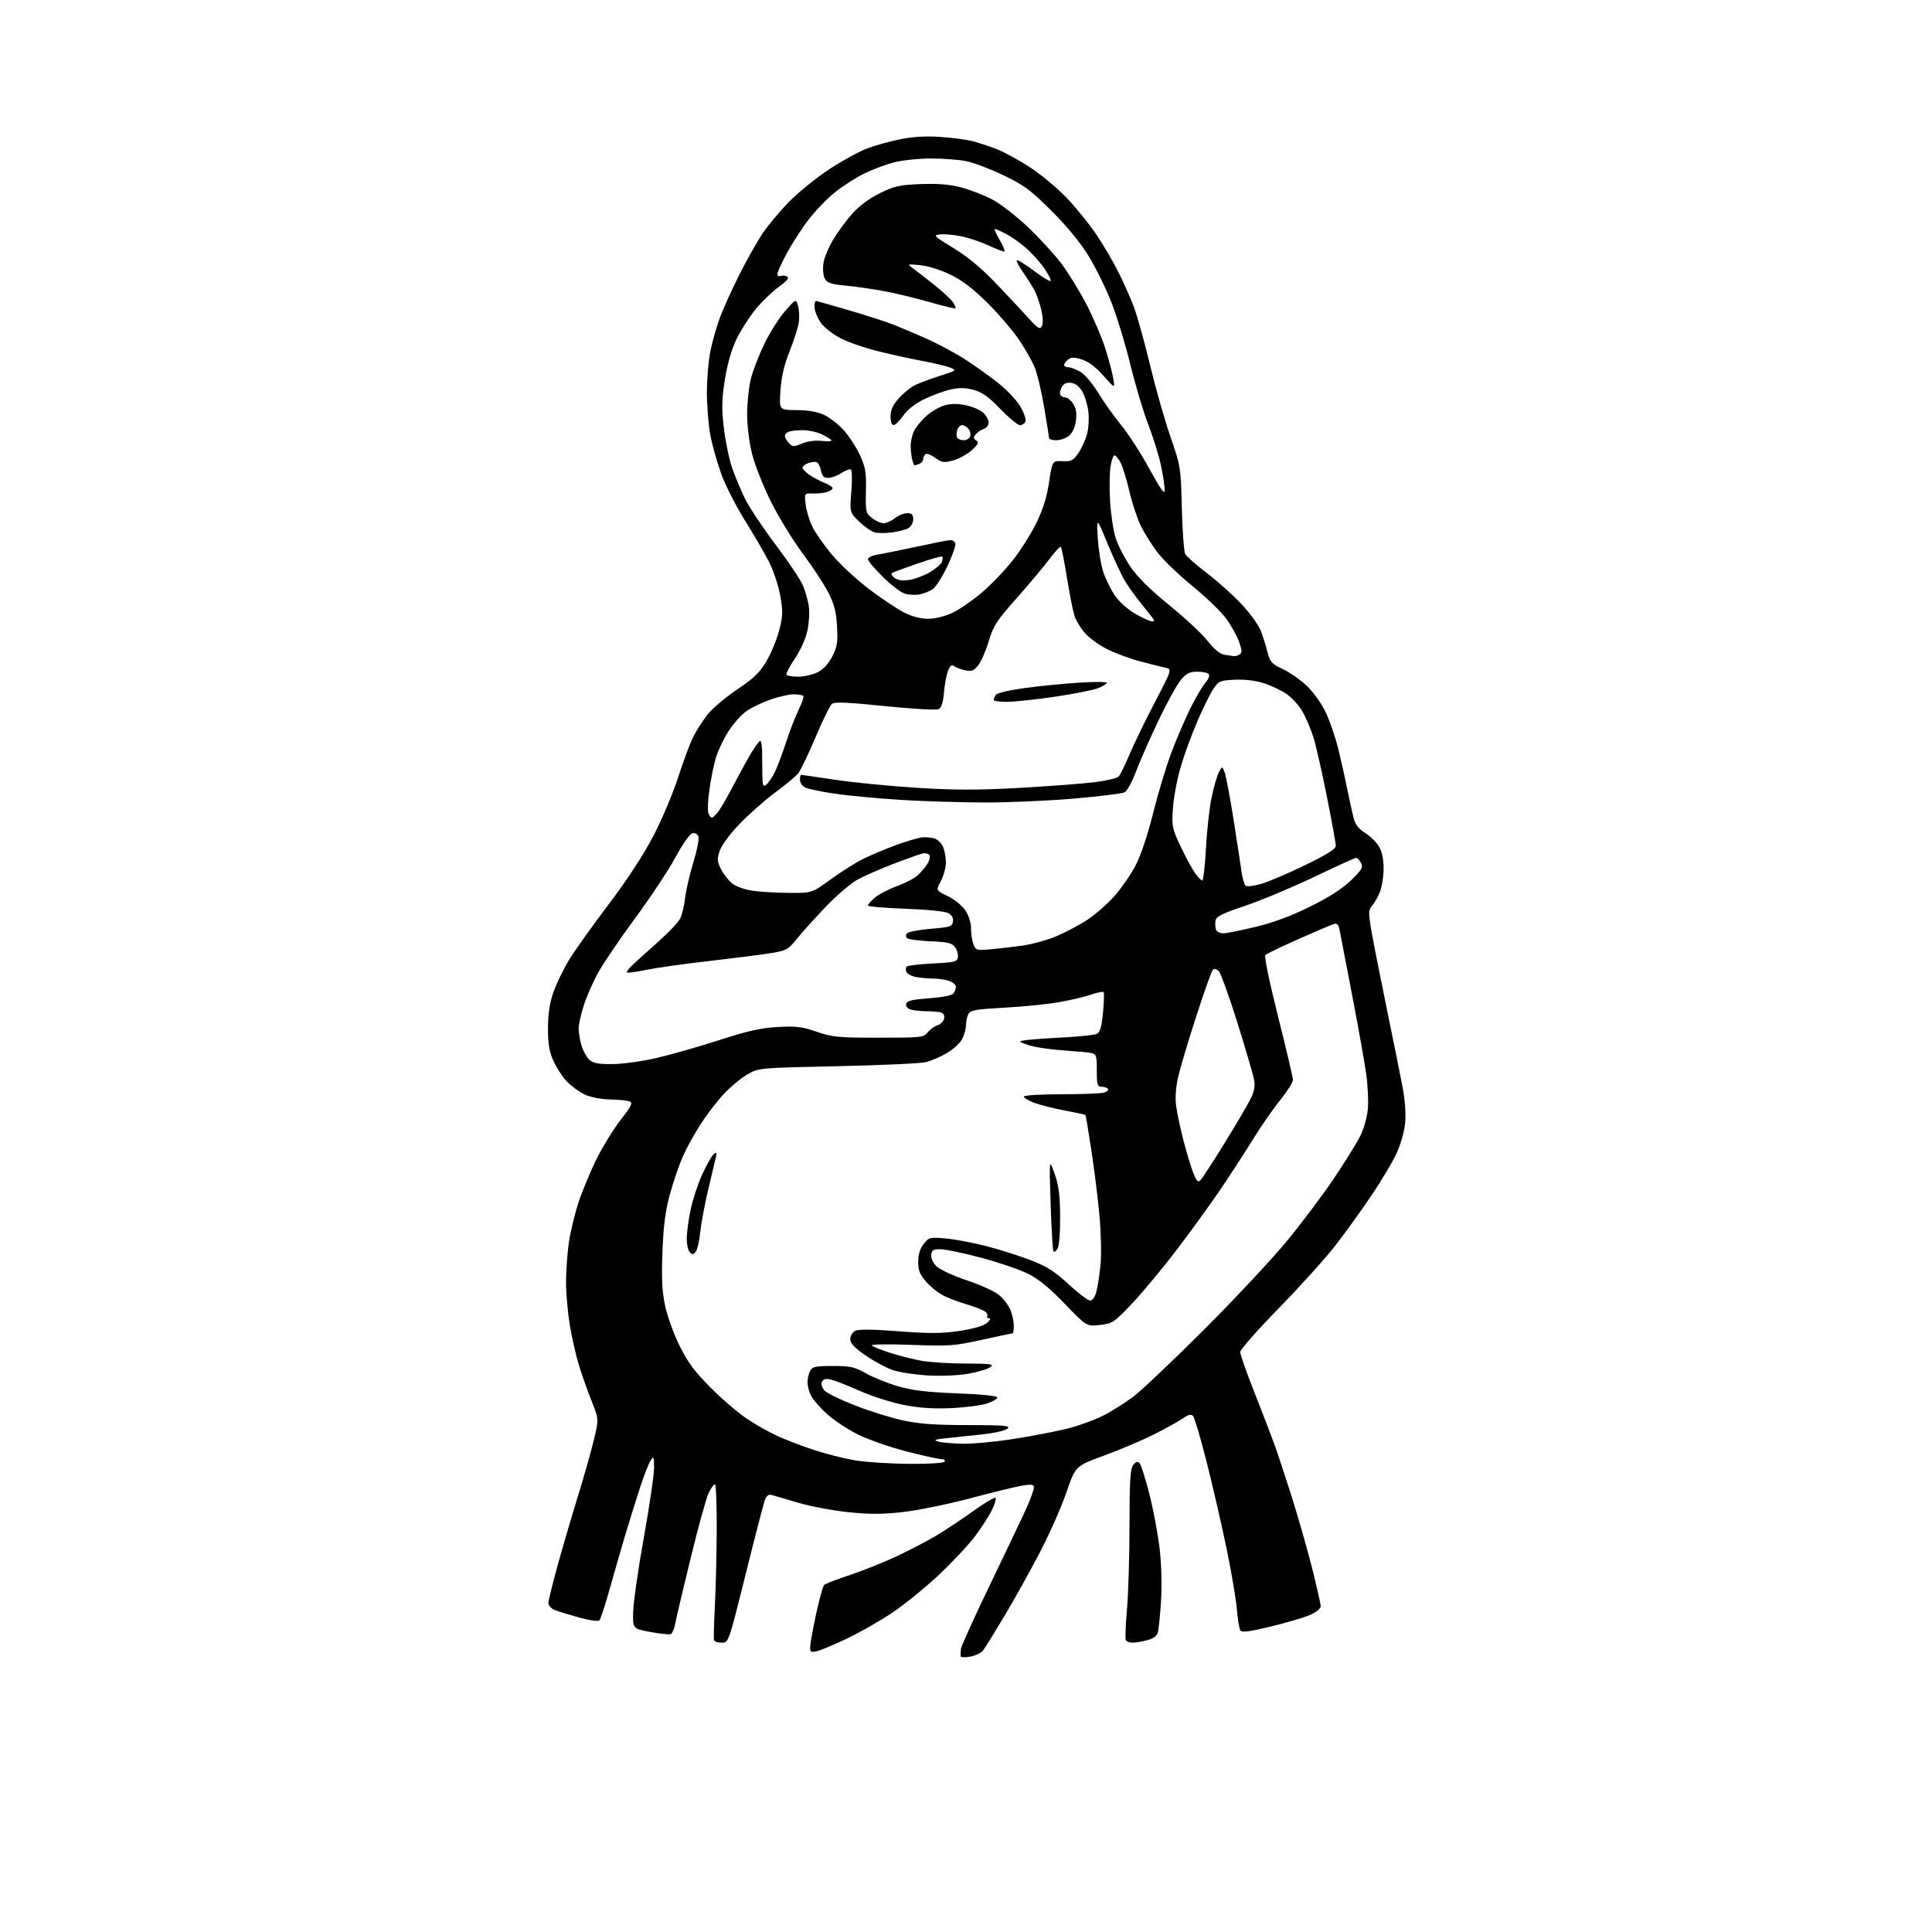 <?xml version="1.0" encoding="UTF-8" standalone="no"?>
<svg 
  version="1.1" 
  xmlns="http://www.w3.org/2000/svg" 
  xmlns:xlink="http://www.w3.org/1999/xlink" 
  xmlns:svg="http://www.w3.org/2000/svg"
  xmlns:rdf="http://www.w3.org/1999/02/22-rdf-syntax-ns#"
  xmlns:cc="http://creativecommons.org/ns#"
  xmlns:dc="http://purl.org/dc/elements/1.1/"
  viewBox="0 0 768 768"
  width="768"
  height="768"
>
<style>svg {background-color: white; }</style>"
<path stroke="none" fill="black" fill-rule="evenodd" d="M385.70,658.53C383.67,658.91 381.95,658.84 381.88,658.36C381.82,657.89 381.86,656.60 381.97,655.50C382.07,654.40 387.49,642.48 394.00,629.00C400.51,615.52 406.99,601.86 408.42,598.63C409.84,595.39 411.00,592.09 411.00,591.29C411.00,590.13 410.11,589.96 406.75,590.48C404.41,590.83 395.07,593.10 386.00,595.52C376.93,597.93 364.70,600.43 358.83,601.08C350.70,601.98 345.52,601.98 337.08,601.10C330.99,600.46 322.07,598.78 317.25,597.35C312.44,595.93 307.72,594.55 306.76,594.27C305.59,593.93 304.72,594.54 304.11,596.14C303.60,597.44 300.14,610.76 296.41,625.75C289.63,653.00 289.63,653.00 286.90,653.00C285.40,653.00 284.02,652.56 283.83,652.01C283.65,651.47 283.79,645.51 284.16,638.76C284.52,632.02 284.85,618.29 284.91,608.25C284.96,598.21 284.63,590.00 284.19,590.00C283.74,590.00 282.61,591.59 281.68,593.54C280.75,595.49 277.55,607.07 274.57,619.29C271.58,631.51 268.82,643.22 268.44,645.33C268.06,647.44 267.24,649.35 266.62,649.59C266.01,649.82 262.35,649.44 258.50,648.73C251.50,647.44 251.50,647.44 251.71,640.47C251.83,636.64 253.74,623.39 255.96,611.04C258.18,598.69 260.00,586.33 260.00,583.57C260.00,579.05 259.87,578.75 258.65,580.53C257.90,581.61 255.91,586.77 254.21,592.00C252.52,597.23 249.93,605.55 248.45,610.50C246.98,615.45 244.27,624.86 242.43,631.40C240.60,637.95 238.72,643.68 238.26,644.14C237.79,644.61 234.26,644.11 230.41,643.05C226.56,641.98 222.19,640.64 220.71,640.08C219.17,639.49 218.00,638.28 218.00,637.27C218.00,636.30 219.62,629.65 221.60,622.50C223.57,615.35 227.20,602.98 229.66,595.00C232.12,587.02 235.01,576.82 236.09,572.33C238.04,564.15 238.04,564.15 235.13,556.83C233.53,552.80 231.26,546.38 230.09,542.56C228.91,538.74 227.29,531.54 226.48,526.56C225.67,521.58 225.01,514.05 225.00,509.82C225.00,505.60 225.48,498.62 226.07,494.32C226.66,490.02 228.44,482.59 230.03,477.80C231.62,473.02 234.92,465.15 237.35,460.30C239.79,455.46 244.06,448.57 246.84,445.00C251.13,439.48 251.64,438.40 250.20,437.82C249.27,437.45 245.80,437.10 242.50,437.05C238.94,436.99 234.87,436.20 232.50,435.10C230.30,434.08 227.06,431.73 225.30,429.87C223.54,428.02 221.13,424.31 219.95,421.63C218.31,417.92 217.81,414.83 217.83,408.63C217.85,403.02 218.51,398.65 219.96,394.51C221.11,391.21 223.81,385.59 225.94,382.01C228.08,378.43 235.15,368.47 241.66,359.87C249.23,349.88 255.73,339.95 259.69,332.37C263.09,325.84 267.54,315.32 269.57,309.00C271.60,302.68 274.28,295.48 275.53,293.00C276.78,290.52 279.31,286.55 281.15,284.17C282.99,281.79 288.31,277.27 292.96,274.13C299.73,269.56 302.07,267.30 304.72,262.77C306.54,259.65 308.79,254.19 309.73,250.62C311.20,245.02 311.26,243.17 310.21,237.03C309.54,233.13 307.59,227.14 305.88,223.72C304.16,220.30 299.83,212.83 296.26,207.11C292.68,201.40 288.42,193.08 286.79,188.61C285.16,184.15 283.19,177.20 282.41,173.16C281.64,169.13 281.00,161.39 281.00,155.98C281.00,150.56 281.66,143.01 282.46,139.20C283.26,135.39 285.00,129.40 286.32,125.88C287.64,122.37 291.10,114.78 294.00,109.00C296.90,103.22 301.07,95.85 303.27,92.61C305.47,89.36 310.25,83.69 313.89,79.99C317.52,76.30 324.66,70.54 329.75,67.21C334.84,63.87 341.59,60.17 344.75,58.98C347.91,57.80 353.88,56.15 358.00,55.33C363.09,54.32 368.22,54.03 373.98,54.44C378.65,54.78 384.27,55.51 386.48,56.07C388.69,56.64 392.98,58.04 396.00,59.20C399.02,60.36 405.14,63.69 409.59,66.61C414.03,69.52 420.64,75.06 424.27,78.91C427.90,82.76 433.09,89.19 435.80,93.20C438.51,97.22 442.42,103.88 444.50,108.00C446.58,112.12 449.38,118.42 450.73,122.00C452.07,125.58 454.95,135.93 457.13,145.00C459.30,154.07 462.95,166.90 465.23,173.50C469.32,185.32 469.39,185.74 469.80,202.00C470.03,211.07 470.63,219.27 471.13,220.22C471.63,221.17 475.52,224.59 479.77,227.82C484.02,231.06 490.26,236.66 493.63,240.27C497.13,244.00 500.45,248.69 501.35,251.16C502.22,253.55 503.39,257.33 503.96,259.58C504.85,263.13 505.62,263.95 509.99,266.00C512.74,267.29 517.06,270.32 519.58,272.73C522.17,275.21 525.42,279.82 527.06,283.31C528.65,286.71 530.84,293.10 531.93,297.50C533.01,301.90 534.63,309.10 535.51,313.50C536.40,317.90 537.55,323.16 538.08,325.18C538.76,327.77 540.10,329.52 542.62,331.08C544.59,332.29 547.06,334.69 548.10,336.40C549.38,338.49 549.99,341.37 550.00,345.28C550.00,348.46 549.31,352.72 548.46,354.75C547.62,356.77 546.22,359.20 545.36,360.15C544.00,361.66 543.96,362.83 545.01,369.19C545.68,373.21 548.45,387.30 551.17,400.50C553.89,413.70 556.79,428.10 557.62,432.50C558.54,437.34 558.91,442.86 558.56,446.47C558.23,449.87 556.75,455.07 555.11,458.57C553.54,461.94 549.10,469.38 545.25,475.10C541.41,480.82 534.96,489.77 530.92,494.99C526.88,500.20 516.69,511.50 508.29,520.09C499.88,528.68 493.00,536.50 493.00,537.46C493.00,538.42 495.52,545.57 498.59,553.35C501.67,561.13 505.24,570.42 506.54,574.00C507.84,577.58 510.96,587.02 513.49,595.00C516.01,602.98 519.63,615.66 521.54,623.20C523.44,630.73 525.00,637.62 525.00,638.51C525.00,639.44 523.22,640.89 520.75,641.97C518.41,643.00 511.39,645.06 505.15,646.57C496.41,648.68 493.63,649.02 493.04,648.07C492.62,647.39 492.01,643.59 491.67,639.63C491.34,635.67 489.49,624.80 487.56,615.47C485.63,606.14 482.08,590.71 479.67,581.19C477.26,571.67 474.80,563.40 474.22,562.82C473.47,562.07 472.33,562.34 470.33,563.75C468.77,564.85 463.68,567.69 459.00,570.06C454.32,572.43 445.32,576.26 439.00,578.57C427.50,582.78 427.50,582.78 423.96,593.14C422.02,598.84 417.27,609.58 413.41,617.00C409.54,624.42 403.16,635.90 399.21,642.50C395.27,649.10 391.45,655.25 390.72,656.17C389.99,657.08 387.74,658.15 385.70,658.53zM324.75,656.37C322.36,656.95 322.01,656.74 322.04,654.77C322.06,653.52 323.12,647.64 324.39,641.69C325.67,635.75 327.11,630.51 327.61,630.04C328.10,629.57 332.77,627.77 338.00,626.03C343.23,624.30 351.69,620.90 356.82,618.47C361.94,616.05 368.92,612.40 372.32,610.36C375.72,608.32 382.24,603.99 386.81,600.72C391.38,597.45 395.40,595.07 395.75,595.41C396.09,595.76 395.45,597.95 394.31,600.27C393.18,602.60 390.14,607.30 387.56,610.73C384.97,614.16 378.50,621.06 373.18,626.07C367.86,631.08 359.52,637.84 354.66,641.10C349.80,644.36 341.70,648.98 336.66,651.37C331.62,653.75 326.26,656.01 324.75,656.37zM450.31,652.99C449.10,653.00 447.86,652.58 447.55,652.08C447.23,651.57 447.43,646.06 447.98,639.83C448.53,633.60 448.99,618.57 448.99,606.44C449.00,588.87 449.29,583.99 450.43,582.44C451.46,581.05 452.18,580.81 452.96,581.57C453.56,582.17 455.36,587.83 456.96,594.16C458.56,600.49 460.39,610.36 461.03,616.09C461.70,622.15 461.91,630.68 461.52,636.50C461.16,642.00 460.62,647.50 460.32,648.73C459.96,650.25 458.63,651.29 456.15,651.98C454.14,652.53 451.51,652.99 450.31,652.99zM361.19,581.90C369.35,581.96 375.13,581.60 375.50,581.00C375.84,580.45 375.22,580.00 374.13,580.00C373.03,580.00 366.82,578.63 360.32,576.96C353.82,575.28 345.21,572.29 341.20,570.31C337.18,568.33 331.65,564.69 328.90,562.22C326.16,559.76 323.26,556.47 322.46,554.92C321.66,553.37 321.00,550.92 321.00,549.48C321.00,548.05 321.47,546.00 322.04,544.93C322.93,543.27 324.18,543.00 331.05,543.00C338.03,543.00 339.69,543.37 344.27,545.94C347.14,547.56 352.88,549.86 357.00,551.07C362.67,552.72 368.41,553.41 380.50,553.88C390.10,554.25 396.49,554.90 396.49,555.50C396.48,556.05 394.68,557.12 392.49,557.87C390.29,558.62 384.00,559.46 378.50,559.73C371.51,560.08 365.83,559.73 359.65,558.56C354.61,557.61 346.85,555.15 341.65,552.84C336.62,550.61 331.33,548.56 329.89,548.30C328.10,547.96 327.09,548.32 326.67,549.43C326.31,550.36 326.83,551.83 327.90,552.90C328.92,553.92 334.42,556.56 340.13,558.78C345.83,561.00 354.32,563.64 359.00,564.65C365.38,566.03 371.79,566.49 384.71,566.49C399.36,566.50 401.72,566.71 400.55,567.88C399.76,568.67 395.34,569.67 390.33,570.20C385.47,570.72 379.02,571.40 376.00,571.72C371.52,572.20 370.96,572.44 373.00,573.05C374.38,573.46 378.85,573.85 382.94,573.90C387.03,573.96 396.26,573.07 403.44,571.92C410.62,570.78 420.05,568.96 424.39,567.87C428.73,566.78 435.03,564.50 438.39,562.80C441.75,561.11 447.20,557.69 450.50,555.20C453.80,552.71 466.44,540.73 478.59,528.59C490.73,516.44 505.48,500.69 511.35,493.58C517.22,486.47 525.61,475.33 530.00,468.82C534.39,462.31 539.16,454.65 540.60,451.80C542.10,448.84 543.44,444.19 543.74,440.91C544.03,437.77 543.73,431.44 543.08,426.85C542.43,422.26 539.87,407.93 537.39,395.00C534.91,382.07 532.67,370.44 532.40,369.15C532.05,367.49 531.41,366.94 530.20,367.31C529.27,367.60 522.95,370.30 516.16,373.30C509.38,376.31 503.44,379.16 502.97,379.64C502.48,380.12 504.72,390.86 508.03,404.00C511.28,416.93 513.96,428.29 513.97,429.24C513.99,430.20 511.73,433.80 508.94,437.24C506.16,440.69 501.39,447.55 498.33,452.50C495.27,457.45 489.59,466.23 485.70,472.00C481.82,477.77 473.95,488.67 468.23,496.21C462.50,503.74 454.37,513.55 450.16,518.01C442.84,525.75 442.27,526.13 437.22,526.69C431.94,527.29 431.94,527.29 423.22,518.24C417.04,511.84 412.75,508.34 408.50,506.25C405.20,504.62 396.91,501.81 390.09,499.99C383.26,498.18 376.06,496.65 374.09,496.60C371.10,496.52 370.45,496.87 370.18,498.73C369.99,500.06 370.82,501.91 372.24,503.33C373.59,504.68 378.83,507.11 384.34,508.95C389.69,510.73 395.47,513.36 397.17,514.80C398.88,516.23 400.89,518.88 401.64,520.67C402.39,522.47 403.00,525.30 403.00,526.97C403.00,528.64 402.81,530.00 402.58,530.00C402.35,530.00 396.84,531.17 390.33,532.60C379.33,535.02 377.34,535.16 362.05,534.60C352.59,534.25 346.00,534.37 346.55,534.87C347.07,535.36 350.43,536.69 354.00,537.83C357.57,538.97 363.17,540.37 366.43,540.95C369.70,541.53 377.57,542.01 383.93,542.03C394.04,542.06 395.27,542.24 393.66,543.46C392.65,544.22 388.76,545.40 385.01,546.07C381.05,546.78 374.30,547.06 368.85,546.76C363.71,546.47 357.38,545.49 354.78,544.59C352.19,543.68 347.35,541.07 344.03,538.78C339.64,535.75 338.00,534.00 338.00,532.34C338.00,531.09 338.86,529.61 339.91,529.05C341.22,528.35 346.66,528.40 357.23,529.20C369.53,530.14 374.40,530.11 381.34,529.08C386.80,528.27 390.87,527.09 392.27,525.93C393.58,524.84 393.96,524.05 393.19,524.03C392.47,524.01 392.15,523.57 392.47,523.05C392.79,522.53 392.11,521.59 390.95,520.97C389.79,520.35 386.52,519.16 383.67,518.31C380.83,517.47 376.88,515.96 374.91,514.95C372.93,513.94 369.89,511.50 368.16,509.52C365.65,506.68 365.00,505.03 365.00,501.60C365.00,498.67 365.70,496.38 367.18,494.50C369.26,491.86 369.63,491.76 375.93,492.31C379.54,492.63 386.77,493.99 392.00,495.33C397.23,496.67 405.18,499.19 409.68,500.93C416.19,503.45 419.27,505.40 424.82,510.54C428.66,514.09 432.50,517.00 433.36,517.00C434.33,517.00 435.29,515.57 435.88,513.25C436.41,511.19 437.14,506.34 437.50,502.48C437.86,498.63 437.67,490.08 437.08,483.48C436.49,476.89 435.05,465.20 433.87,457.50C432.69,449.80 431.63,443.38 431.51,443.23C431.39,443.08 427.74,442.30 423.40,441.48C419.05,440.67 413.59,439.29 411.25,438.42C408.91,437.55 407.00,436.42 407.00,435.92C407.00,435.40 413.48,434.99 421.75,434.99C429.86,434.98 437.51,434.70 438.74,434.37C439.97,434.04 440.73,433.37 440.43,432.89C440.13,432.40 439.01,432.00 437.94,432.00C436.22,432.00 436.00,431.27 436.00,425.52C436.00,419.60 435.81,419.00 433.75,418.58C432.51,418.33 427.83,417.89 423.35,417.60C418.86,417.31 413.12,416.55 410.58,415.92C408.04,415.28 405.76,414.42 405.51,414.02C405.26,413.62 411.66,412.97 419.73,412.57C427.79,412.18 435.15,411.46 436.08,410.96C437.31,410.30 437.95,408.05 438.47,402.45C438.86,398.27 438.96,394.63 438.69,394.35C438.41,394.08 436.10,394.56 433.55,395.43C431.00,396.30 425.22,397.65 420.71,398.43C416.19,399.21 406.52,400.18 399.21,400.57C387.91,401.18 385.77,401.55 384.96,403.08C384.43,404.06 384.00,406.05 384.00,407.48C384.00,408.92 383.32,411.41 382.49,413.01C381.67,414.61 378.95,417.12 376.47,418.57C373.98,420.03 370.27,421.66 368.22,422.19C366.17,422.73 350.32,423.47 333.00,423.83C301.50,424.50 301.50,424.50 296.97,427.17C294.47,428.63 290.32,432.09 287.74,434.85C285.16,437.61 281.04,442.96 278.59,446.76C276.14,450.55 272.94,456.32 271.49,459.57C270.04,462.83 267.74,469.55 266.37,474.50C264.50,481.27 263.75,486.97 263.34,497.50C262.93,508.16 263.17,513.29 264.38,519.00C265.25,523.12 267.83,530.30 270.12,534.93C273.35,541.48 276.10,545.20 282.39,551.52C286.85,556.01 293.36,561.60 296.86,563.95C300.36,566.30 305.99,569.47 309.36,570.98C312.74,572.49 319.24,574.96 323.82,576.47C328.39,577.98 335.59,579.79 339.82,580.50C344.04,581.21 353.66,581.84 361.19,581.90zM276.60,497.53C275.70,498.76 275.22,498.82 274.24,497.84C273.56,497.16 273.00,494.69 273.00,492.37C273.00,490.04 273.69,484.84 274.54,480.82C275.38,476.79 277.48,470.46 279.19,466.75C280.90,463.04 282.93,459.47 283.71,458.82C284.88,457.85 285.03,458.07 284.56,460.08C284.25,461.41 282.88,467.23 281.50,473.00C280.13,478.77 278.72,486.31 278.36,489.75C278.01,493.18 277.22,496.69 276.60,497.53zM420.39,496.38C419.78,497.41 419.04,497.86 418.75,497.38C418.46,496.90 417.96,488.40 417.64,478.50C417.06,460.50 417.06,460.50 419.20,466.50C420.86,471.16 421.36,474.95 421.42,483.50C421.47,489.93 421.04,495.28 420.39,496.38zM477.37,468.94C478.10,468.15 482.31,461.65 486.73,454.50C491.15,447.35 495.76,439.53 496.97,437.12C498.63,433.82 499.01,431.84 498.50,429.12C498.12,427.13 495.14,416.95 491.87,406.50C488.60,396.05 485.27,386.84 484.47,386.04C483.55,385.12 482.68,384.94 482.10,385.54C481.60,386.07 478.65,394.38 475.53,404.00C472.41,413.62 469.19,424.40 468.36,427.94C467.42,432.00 467.10,436.27 467.51,439.44C467.86,442.23 469.22,448.63 470.53,453.68C471.84,458.73 473.62,464.55 474.49,466.62C475.82,469.82 476.25,470.16 477.37,468.94zM243.25,422.99C247.34,422.99 255.08,421.92 261.00,420.56C266.77,419.22 278.02,416.02 286.00,413.43C297.18,409.81 302.48,408.62 309.14,408.25C316.45,407.84 318.84,408.13 324.64,410.13C330.85,412.28 333.18,412.50 349.31,412.50C366.32,412.50 367.19,412.40 368.81,410.36C369.74,409.18 371.46,407.93 372.64,407.57C373.82,407.22 375.01,406.08 375.28,405.03C375.57,403.91 375.17,402.90 374.31,402.56C373.50,402.25 370.96,401.99 368.67,401.99C366.38,401.98 363.47,401.70 362.20,401.36C360.79,400.98 360.02,400.12 360.21,399.12C360.46,397.83 362.36,397.36 369.41,396.82C375.04,396.39 378.60,395.66 379.13,394.82C379.59,394.10 379.98,392.93 379.98,392.23C379.99,391.52 378.85,390.51 377.43,389.98C376.02,389.44 373.16,389.00 371.06,389.00C368.96,389.00 365.81,388.71 364.04,388.36C362.27,388.00 360.59,387.09 360.29,386.31C359.99,385.54 360.07,384.60 360.46,384.21C360.84,383.82 365.51,383.27 370.83,383.00C379.55,382.55 380.53,382.30 380.79,380.49C380.95,379.39 380.42,377.59 379.63,376.50C378.43,374.86 376.75,374.46 369.84,374.17C365.25,373.97 361.07,373.40 360.55,372.91C359.95,372.34 359.99,371.61 360.65,370.95C361.23,370.37 365.49,369.58 370.10,369.20C377.72,368.56 378.53,368.30 378.81,366.32C379.02,364.88 378.36,363.73 376.90,362.95C375.63,362.27 368.34,361.54 359.84,361.24C351.68,360.95 345.00,360.36 345.00,359.94C345.00,359.52 346.28,358.10 347.85,356.78C349.42,355.45 353.38,353.40 356.64,352.21C359.90,351.02 363.57,349.12 364.79,347.98C366.01,346.84 367.72,344.83 368.59,343.50C369.46,342.17 369.86,340.58 369.47,339.95C369.08,339.32 367.81,339.04 366.63,339.31C365.46,339.59 360.31,341.42 355.18,343.38C350.06,345.34 343.67,348.15 340.98,349.61C338.29,351.07 332.59,355.93 328.30,360.41C324.01,364.88 318.83,370.63 316.78,373.18C313.29,377.52 312.64,377.88 306.28,378.91C302.55,379.51 291.40,380.93 281.50,382.07C271.60,383.21 260.40,384.79 256.60,385.59C252.81,386.38 249.50,386.83 249.24,386.58C248.99,386.33 249.87,385.08 251.20,383.81C252.52,382.54 257.08,378.42 261.32,374.66C265.57,370.90 269.64,366.63 270.38,365.16C271.12,363.70 272.00,360.02 272.34,357.00C272.68,353.98 274.15,347.60 275.61,342.82C277.07,338.05 277.99,333.41 277.64,332.50C277.29,331.59 276.23,331.00 275.27,331.19C274.27,331.38 271.40,335.45 268.51,340.79C265.74,345.90 258.54,356.78 252.49,364.98C246.45,373.18 239.81,382.95 237.75,386.69C235.68,390.44 233.09,396.36 232.00,399.86C230.90,403.35 230.00,407.40 230.01,408.86C230.01,410.31 230.49,413.22 231.07,415.31C231.65,417.41 233.00,420.00 234.06,421.06C235.62,422.62 237.41,423.00 243.25,422.99zM393.70,377.37C396.89,377.09 402.62,376.43 406.43,375.90C410.24,375.36 416.35,373.67 420.00,372.14C423.65,370.60 429.20,367.64 432.34,365.56C435.47,363.49 440.25,359.29 442.97,356.24C445.69,353.20 449.47,347.73 451.37,344.10C453.49,340.05 456.18,332.06 458.33,323.44C460.25,315.70 463.50,304.90 465.54,299.44C467.58,293.97 471.04,285.90 473.23,281.50C475.42,277.10 478.11,272.52 479.21,271.32C480.31,270.13 480.91,268.66 480.55,268.07C480.18,267.48 478.15,267.00 476.03,267.00C472.92,267.00 471.65,267.62 469.42,270.25C467.90,272.04 463.88,279.35 460.47,286.50C457.07,293.65 453.05,302.77 451.55,306.76C450.04,310.76 448.05,314.44 447.12,314.94C446.19,315.43 437.26,316.55 427.29,317.42C417.31,318.29 401.35,319.00 391.82,319.00C382.30,318.99 367.07,318.53 358.00,317.96C348.93,317.40 337.10,316.28 331.73,315.49C326.35,314.70 321.06,313.57 319.98,312.99C318.89,312.41 318.00,311.05 318.00,309.96C318.00,308.88 318.18,308.00 318.41,308.00C318.64,308.00 324.82,308.90 332.16,310.00C339.50,311.10 354.21,312.53 364.84,313.19C379.75,314.10 389.05,314.10 405.34,313.19C416.98,312.54 430.32,311.53 435.00,310.95C439.68,310.37 444.02,309.35 444.66,308.70C445.29,308.04 447.23,304.12 448.96,300.00C450.69,295.88 455.22,286.54 459.02,279.26C465.94,266.02 465.94,266.02 463.22,265.42C461.72,265.09 457.22,263.96 453.20,262.90C449.19,261.84 443.30,259.66 440.11,258.06C436.93,256.45 432.95,253.57 431.27,251.65C429.59,249.74 427.72,246.67 427.13,244.84C426.53,243.00 425.19,236.19 424.14,229.70C423.10,223.22 422.00,217.67 421.71,217.38C421.42,217.08 419.39,219.24 417.22,222.17C415.04,225.10 409.17,232.10 404.18,237.73C396.18,246.73 394.85,248.78 393.05,254.85C391.92,258.64 390.04,262.95 388.88,264.42C387.11,266.68 386.27,267.00 383.63,266.44C381.91,266.07 379.94,265.32 379.27,264.78C378.37,264.05 377.72,264.56 376.87,266.64C376.24,268.21 375.50,272.10 375.24,275.28C374.90,279.26 374.25,281.32 373.13,281.89C372.21,282.35 362.94,281.83 351.80,280.69C336.62,279.13 331.78,278.94 330.69,279.84C329.91,280.49 326.94,286.53 324.10,293.26C321.26,299.99 318.16,306.42 317.22,307.54C316.27,308.66 312.12,312.08 308.00,315.15C303.88,318.21 297.53,323.82 293.91,327.61C290.09,331.60 286.79,336.09 286.07,338.27C284.99,341.57 285.07,342.51 286.73,345.72C287.78,347.74 289.83,350.28 291.29,351.37C292.75,352.46 296.32,353.69 299.22,354.10C302.13,354.52 308.61,354.89 313.62,354.93C322.75,355.00 322.75,355.00 330.12,349.63C334.18,346.68 339.89,343.06 342.81,341.58C345.73,340.11 351.71,337.58 356.09,335.97C360.48,334.35 365.29,332.94 366.78,332.84C368.28,332.74 370.44,332.97 371.60,333.35C372.75,333.73 374.21,335.18 374.85,336.57C375.48,337.96 376.00,340.77 376.00,342.81C376.00,344.86 375.10,348.20 374.01,350.25C372.01,353.97 372.01,353.97 376.75,356.23C379.42,357.51 382.47,359.98 383.74,361.90C385.09,363.93 386.00,366.82 386.00,369.08C386.00,371.17 386.43,373.99 386.95,375.37C387.85,377.72 388.23,377.84 393.70,377.37zM486.22,371.00C487.47,371.00 493.23,369.87 499.00,368.48C506.07,366.79 513.18,364.15 520.78,360.39C528.40,356.62 533.68,353.23 537.07,349.93C541.41,345.70 541.95,344.77 541.01,343.02C540.42,341.91 539.55,341.00 539.09,341.00C538.63,341.00 531.11,344.42 522.38,348.60C513.64,352.77 501.32,357.93 495.00,360.06C485.60,363.22 483.44,364.31 483.17,366.03C482.99,367.20 483.09,368.79 483.39,369.57C483.69,370.36 484.96,371.00 486.22,371.00zM501.40,351.34C504.20,350.54 512.01,347.21 518.75,343.93C527.51,339.68 531.00,337.48 531.00,336.22C531.00,335.25 529.42,326.50 527.48,316.77C525.55,307.04 523.13,296.37 522.10,293.07C521.07,289.77 519.08,285.11 517.68,282.72C516.28,280.32 513.41,277.20 511.31,275.79C509.22,274.38 505.18,272.47 502.34,271.56C499.13,270.53 494.80,270.01 490.88,270.20C485.04,270.48 484.41,270.74 482.41,273.71C481.22,275.48 478.42,281.10 476.19,286.21C473.95,291.32 470.92,299.55 469.45,304.50C467.98,309.45 466.54,316.97 466.26,321.22C465.77,328.53 465.94,329.34 469.36,336.55C471.35,340.73 473.91,345.47 475.06,347.08C476.20,348.69 477.49,350.00 477.92,350.00C478.34,350.00 479.00,344.30 479.37,337.34C479.74,330.38 480.75,321.27 481.61,317.11C482.47,312.95 483.77,308.41 484.51,307.02C485.84,304.50 485.84,304.50 486.82,307.05C487.36,308.45 488.93,316.77 490.32,325.55C491.71,334.32 493.15,343.75 493.52,346.50C493.89,349.25 494.67,351.79 495.25,352.15C495.83,352.51 498.59,352.15 501.40,351.34zM283.00,325.00C283.47,325.00 284.74,323.76 285.81,322.25C286.88,320.74 289.63,315.90 291.92,311.50C294.22,307.10 297.13,301.79 298.40,299.70C299.66,297.61 301.22,295.38 301.85,294.75C302.72,293.88 303.00,296.02 303.00,303.42C303.00,312.24 303.16,313.11 304.57,311.94C305.44,311.22 306.95,309.03 307.93,307.07C308.92,305.11 310.97,299.68 312.50,295.00C314.03,290.32 316.32,284.42 317.59,281.87C318.87,279.33 319.63,276.96 319.29,276.62C318.95,276.28 317.24,276.00 315.49,276.00C313.74,276.00 309.66,276.91 306.42,278.03C303.18,279.14 298.83,281.23 296.75,282.67C294.67,284.11 291.39,287.81 289.45,290.90C287.52,293.98 285.28,298.75 284.48,301.50C283.69,304.25 282.57,309.83 282.00,313.90C281.43,317.98 281.23,322.14 281.55,323.15C281.87,324.17 282.52,325.00 283.00,325.00zM400.25,278.99C397.36,279.00 395.01,278.66 395.02,278.25C395.02,277.84 395.40,276.93 395.84,276.22C396.31,275.49 401.28,274.32 407.58,273.47C413.58,272.66 423.34,271.71 429.25,271.35C435.16,270.99 440.00,271.01 440.00,271.40C440.00,271.79 438.49,272.73 436.64,273.51C434.79,274.28 427.03,275.83 419.39,276.95C411.75,278.07 403.14,278.99 400.25,278.99zM317.31,269.00C319.61,269.00 323.07,268.21 325.00,267.25C327.26,266.12 329.32,263.90 330.82,261.00C332.80,257.17 333.08,255.39 332.73,249.00C332.41,243.12 331.66,240.21 329.25,235.50C327.55,232.20 322.98,225.22 319.08,220.00C315.19,214.78 309.52,205.55 306.50,199.50C303.48,193.45 300.11,184.94 299.00,180.59C297.81,175.88 297.00,169.39 297.00,164.55C297.00,160.08 297.68,153.74 298.51,150.46C299.34,147.18 301.79,140.88 303.96,136.45C306.13,132.02 309.82,126.22 312.16,123.56C316.42,118.72 316.42,118.72 317.24,121.61C317.70,123.20 317.83,126.15 317.54,128.17C317.24,130.19 315.60,135.34 313.89,139.61C311.73,145.02 310.62,149.74 310.25,155.18C309.71,163.00 309.71,163.00 316.61,163.02C321.10,163.04 324.89,163.68 327.50,164.87C329.70,165.87 333.24,168.62 335.36,170.97C337.49,173.33 340.39,177.79 341.82,180.88C344.04,185.71 344.38,187.72 344.22,195.19C344.04,203.48 344.15,203.97 346.65,205.94C348.09,207.07 350.15,208.00 351.23,208.00C352.30,208.00 354.33,207.10 355.73,206.00C357.13,204.90 359.33,204.00 360.63,204.00C362.48,204.00 363.00,204.54 363.00,206.46C363.00,207.89 362.17,209.37 361.04,209.98C359.96,210.56 357.07,211.30 354.61,211.64C352.15,211.98 349.07,211.98 347.75,211.65C346.44,211.32 343.65,209.39 341.56,207.36C337.75,203.66 337.75,203.66 338.42,195.42C338.79,190.88 338.70,186.94 338.23,186.64C337.76,186.35 336.05,186.99 334.44,188.05C332.82,189.12 330.48,189.99 329.23,189.99C327.51,190.00 326.81,189.28 326.36,187.06C326.04,185.45 325.26,183.93 324.64,183.70C324.01,183.46 322.49,183.64 321.25,184.10C320.01,184.56 319.00,185.37 319.00,185.90C319.00,186.43 320.24,187.72 321.75,188.76C323.26,189.80 325.96,191.23 327.75,191.95C329.54,192.66 331.00,193.61 331.00,194.05C331.00,194.50 329.99,195.19 328.75,195.58C327.51,195.98 324.98,196.24 323.12,196.18C319.75,196.05 319.75,196.05 320.24,200.44C320.51,202.85 321.71,206.83 322.90,209.30C324.09,211.76 327.64,216.84 330.79,220.58C333.93,224.33 340.55,230.46 345.50,234.20C350.45,237.95 356.73,242.13 359.45,243.51C362.58,245.08 366.07,246.00 368.95,245.99C371.60,245.98 375.59,245.01 378.51,243.65C381.26,242.37 386.53,238.75 390.23,235.62C393.93,232.48 399.50,226.67 402.61,222.71C405.73,218.74 409.97,212.02 412.03,207.77C414.63,202.43 416.17,197.44 417.04,191.60C418.30,183.15 418.30,183.15 422.33,183.33C425.87,183.48 426.63,183.09 428.68,180.10C429.96,178.23 431.50,174.85 432.11,172.60C432.72,170.34 432.96,166.32 432.64,163.65C432.33,160.99 431.25,157.39 430.24,155.65C429.04,153.60 427.48,152.39 425.77,152.19C423.92,151.97 422.80,152.50 422.02,153.96C421.41,155.11 421.18,156.48 421.51,157.02C421.85,157.56 422.76,158.00 423.54,158.00C424.32,158.00 425.70,159.13 426.61,160.52C427.78,162.32 428.09,164.26 427.69,167.26C427.34,169.89 426.30,172.14 424.95,173.24C423.76,174.21 421.48,175.00 419.89,175.00C418.30,175.00 417.00,174.59 417.00,174.10C417.00,173.60 416.10,167.93 415.00,161.49C413.90,155.05 412.14,147.84 411.09,145.47C410.04,143.10 407.27,138.31 404.92,134.83C402.58,131.35 397.02,124.88 392.58,120.46C386.88,114.78 382.53,111.46 377.79,109.16C373.95,107.30 368.82,105.70 365.79,105.41C360.50,104.91 360.50,104.91 362.97,106.70C364.33,107.69 368.11,110.63 371.37,113.24C374.63,115.84 377.95,118.91 378.75,120.05C379.55,121.19 380.02,122.31 379.80,122.54C379.57,122.76 374.78,121.62 369.15,119.99C363.51,118.37 355.21,116.39 350.70,115.59C346.19,114.79 339.46,113.84 335.74,113.49C330.33,112.97 328.76,112.43 327.88,110.78C327.27,109.64 327.01,106.95 327.30,104.80C327.59,102.65 329.33,98.38 331.16,95.31C333.00,92.25 336.44,87.56 338.82,84.90C341.52,81.87 345.60,78.85 349.74,76.81C355.50,73.97 357.57,73.51 365.92,73.18C372.72,72.91 377.39,73.29 382.00,74.48C385.57,75.41 391.20,77.59 394.50,79.33C397.80,81.08 404.25,86.09 408.83,90.47C413.42,94.85 419.36,101.36 422.03,104.93C424.71,108.50 429.13,115.72 431.87,120.96C434.60,126.21 437.98,134.10 439.37,138.50C440.76,142.90 442.19,148.30 442.55,150.50C443.21,154.50 443.21,154.50 438.55,149.27C435.44,145.79 432.58,143.66 429.97,142.87C426.90,141.95 425.74,141.97 424.53,142.97C423.69,143.67 423.00,144.64 423.00,145.12C423.00,145.61 423.79,146.00 424.75,146.00C425.71,146.01 427.90,146.86 429.62,147.91C431.34,148.96 434.46,152.67 436.55,156.16C438.65,159.65 442.72,165.36 445.59,168.86C448.47,172.36 453.56,180.24 456.90,186.36C461.42,194.64 462.98,196.81 462.99,194.82C463.00,193.34 462.33,188.95 461.51,185.06C460.69,181.17 458.42,173.83 456.45,168.75C454.49,163.66 451.29,152.97 449.35,145.00C447.41,137.03 444.07,125.99 441.92,120.48C439.78,114.97 435.70,106.65 432.86,101.98C429.50,96.47 424.31,90.13 418.03,83.86C409.69,75.54 407.07,73.60 398.93,69.69C393.74,67.21 387.12,64.68 384.20,64.08C381.29,63.49 374.97,63.00 370.16,63.00C365.35,63.00 358.74,63.68 355.46,64.52C352.18,65.36 346.80,67.37 343.50,69.00C340.20,70.62 334.93,74.00 331.80,76.52C328.66,79.03 323.83,84.11 321.05,87.79C318.28,91.48 314.44,97.49 312.51,101.15C310.58,104.80 309.00,108.34 309.00,109.00C309.00,109.67 309.60,109.98 310.34,109.70C311.08,109.42 312.25,109.53 312.94,109.96C313.81,110.50 312.76,111.76 309.55,114.07C307.00,115.90 302.92,119.83 300.47,122.80C298.03,125.76 294.63,131.04 292.91,134.52C290.89,138.63 289.24,144.26 288.21,150.55C286.91,158.51 286.82,161.98 287.71,169.88C288.31,175.17 289.80,182.43 291.04,186.00C292.27,189.57 294.63,195.20 296.28,198.50C297.92,201.80 303.34,209.90 308.30,216.50C313.27,223.10 318.11,230.30 319.07,232.50C320.02,234.70 321.11,238.39 321.48,240.70C321.85,243.02 321.64,247.41 321.01,250.46C320.32,253.78 318.31,258.31 316.01,261.73C313.89,264.88 312.38,267.80 312.64,268.23C312.90,268.65 315.00,269.00 317.31,269.00zM490.50,260.83C491.05,260.91 492.07,260.61 492.77,260.16C493.78,259.52 493.73,258.50 492.53,255.07C491.69,252.71 489.39,248.58 487.41,245.88C485.43,243.18 479.39,237.36 474.00,232.95C468.60,228.54 462.40,222.58 460.21,219.71C458.02,216.85 455.05,212.15 453.61,209.28C452.17,206.41 450.09,200.19 448.99,195.47C447.89,190.75 446.31,185.56 445.47,183.94C444.63,182.32 443.54,181.00 443.04,181.00C442.53,181.00 441.81,183.08 441.43,185.61C441.05,188.15 440.98,194.34 441.28,199.36C441.58,204.39 442.55,210.86 443.45,213.74C444.34,216.62 446.99,221.79 449.34,225.24C452.24,229.49 457.18,234.39 464.73,240.50C470.85,245.45 477.70,251.83 479.96,254.69C482.69,258.13 484.98,260.01 486.78,260.29C488.28,260.51 489.95,260.76 490.50,260.83zM457.87,246.99C459.03,247.00 459.03,246.73 457.88,245.25C457.13,244.29 454.90,241.47 452.91,239.00C450.93,236.53 448.27,232.76 447.00,230.64C445.74,228.51 442.72,221.99 440.29,216.14C435.89,205.50 435.89,205.50 436.40,214.00C436.68,218.68 437.67,224.75 438.61,227.50C439.54,230.25 441.62,234.42 443.21,236.76C444.88,239.22 448.32,242.29 451.31,244.00C454.16,245.64 457.12,246.99 457.87,246.99zM365.49,236.29C363.84,236.60 361.23,236.46 359.67,235.99C358.11,235.52 354.18,232.51 350.94,229.31C347.70,226.12 345.03,222.96 345.02,222.30C345.01,221.63 346.69,220.82 348.75,220.48C350.81,220.15 357.68,218.76 364.00,217.40C370.32,216.04 376.39,214.83 377.47,214.71C378.60,214.59 379.58,215.19 379.77,216.11C379.95,217.00 378.48,221.12 376.51,225.27C374.54,229.42 371.93,233.47 370.70,234.28C369.47,235.08 367.13,235.99 365.49,236.29zM361.50,230.52C363.70,230.18 367.36,228.81 369.63,227.47C371.91,226.14 374.05,224.30 374.41,223.38C374.76,222.47 374.84,221.51 374.58,221.25C374.33,221.00 369.93,222.23 364.81,224.00C359.69,225.77 355.09,227.46 354.60,227.76C354.10,228.06 354.55,228.94 355.60,229.72C356.89,230.69 358.77,230.94 361.50,230.52zM363.53,185.00C363.37,185.00 362.96,183.99 362.63,182.75C362.30,181.51 362.02,179.02 362.01,177.20C362.01,175.39 362.65,172.64 363.45,171.10C364.25,169.56 366.48,166.90 368.42,165.20C370.36,163.50 373.60,161.65 375.62,161.10C378.09,160.41 380.82,160.41 384.01,161.10C386.61,161.65 389.70,163.00 390.87,164.09C392.04,165.19 393.00,166.93 393.00,167.97C393.00,169.01 392.14,170.14 391.09,170.47C390.04,170.80 388.61,171.77 387.90,172.61C386.86,173.87 386.89,174.32 388.06,175.09C389.23,175.85 388.90,176.58 386.29,178.97C384.52,180.58 381.19,182.41 378.89,183.03C375.16,184.03 374.39,183.92 371.83,182.03C370.25,180.86 368.52,180.18 367.98,180.51C367.44,180.85 367.00,181.72 367.00,182.45C367.00,183.19 366.29,184.06 365.42,184.39C364.55,184.73 363.70,185.00 363.53,185.00zM318.80,176.31C321.02,175.38 324.11,174.98 326.70,175.27C329.05,175.53 330.75,175.41 330.50,175.00C330.24,174.58 328.49,173.51 326.62,172.62C324.74,171.73 321.39,171.00 319.18,171.00C316.97,171.00 314.45,171.27 313.58,171.61C312.71,171.94 312.00,172.69 312.00,173.28C312.00,173.86 312.71,175.13 313.58,176.09C315.03,177.69 315.45,177.71 318.80,176.31zM383.09,175.00C384.18,175.00 385.32,174.32 385.64,173.49C385.96,172.66 385.67,171.31 384.99,170.49C384.31,169.67 383.17,169.00 382.44,169.00C381.72,169.00 380.85,169.90 380.50,170.99C380.16,172.09 380.15,173.44 380.49,173.99C380.84,174.55 382.01,175.00 383.09,175.00zM355.25,168.96C354.48,168.99 354.00,167.66 354.00,165.53C354.00,163.07 354.91,161.03 357.15,158.48C358.88,156.51 361.69,154.17 363.40,153.27C365.10,152.38 369.65,150.66 373.50,149.45C380.33,147.30 380.43,147.22 377.69,146.12C376.15,145.51 370.97,144.28 366.19,143.39C361.41,142.50 353.27,140.70 348.11,139.38C342.95,138.05 336.48,135.75 333.74,134.26C331.00,132.77 327.72,130.19 326.45,128.53C325.19,126.86 324.00,124.15 323.83,122.50C323.65,120.85 323.95,119.57 324.50,119.67C325.05,119.76 330.99,121.44 337.71,123.41C344.42,125.38 352.30,127.93 355.21,129.07C358.12,130.21 364.10,132.75 368.50,134.71C372.90,136.68 379.65,140.30 383.50,142.77C387.35,145.24 393.32,149.49 396.77,152.23C400.21,154.96 404.20,159.18 405.62,161.61C407.04,164.04 407.95,166.69 407.63,167.51C407.32,168.33 406.34,169.00 405.46,169.00C404.58,169.00 401.08,166.12 397.68,162.59C392.96,157.71 390.43,155.90 387.00,154.98C383.62,154.08 381.30,154.06 377.70,154.88C375.06,155.49 370.36,157.23 367.26,158.74C363.73,160.47 360.67,162.88 359.06,165.21C357.65,167.25 355.94,168.94 355.25,168.96zM414.14,129.72C414.68,128.75 414.62,126.27 413.99,123.46C413.42,120.89 412.22,117.38 411.34,115.65C410.45,113.92 408.36,110.59 406.69,108.25C405.03,105.92 403.90,103.76 404.19,103.47C404.49,103.18 407.51,105.03 410.91,107.59C414.31,110.15 417.34,111.99 417.64,111.69C417.95,111.39 416.81,109.12 415.11,106.66C413.41,104.20 410.11,100.52 407.76,98.50C405.42,96.48 401.83,93.96 399.79,92.91C397.75,91.86 395.79,91.00 395.44,91.00C395.10,91.00 396.00,93.03 397.45,95.50C398.90,97.97 399.66,100.00 399.14,100.00C398.62,100.00 395.79,98.88 392.85,97.52C389.91,96.16 385.15,94.55 382.28,93.95C379.40,93.36 375.61,93.01 373.85,93.18C370.77,93.49 370.97,93.70 379.07,98.65C384.76,102.13 390.27,106.71 396.00,112.73C400.68,117.63 406.47,123.83 408.87,126.49C412.51,130.53 413.39,131.06 414.14,129.72z" />

</svg>